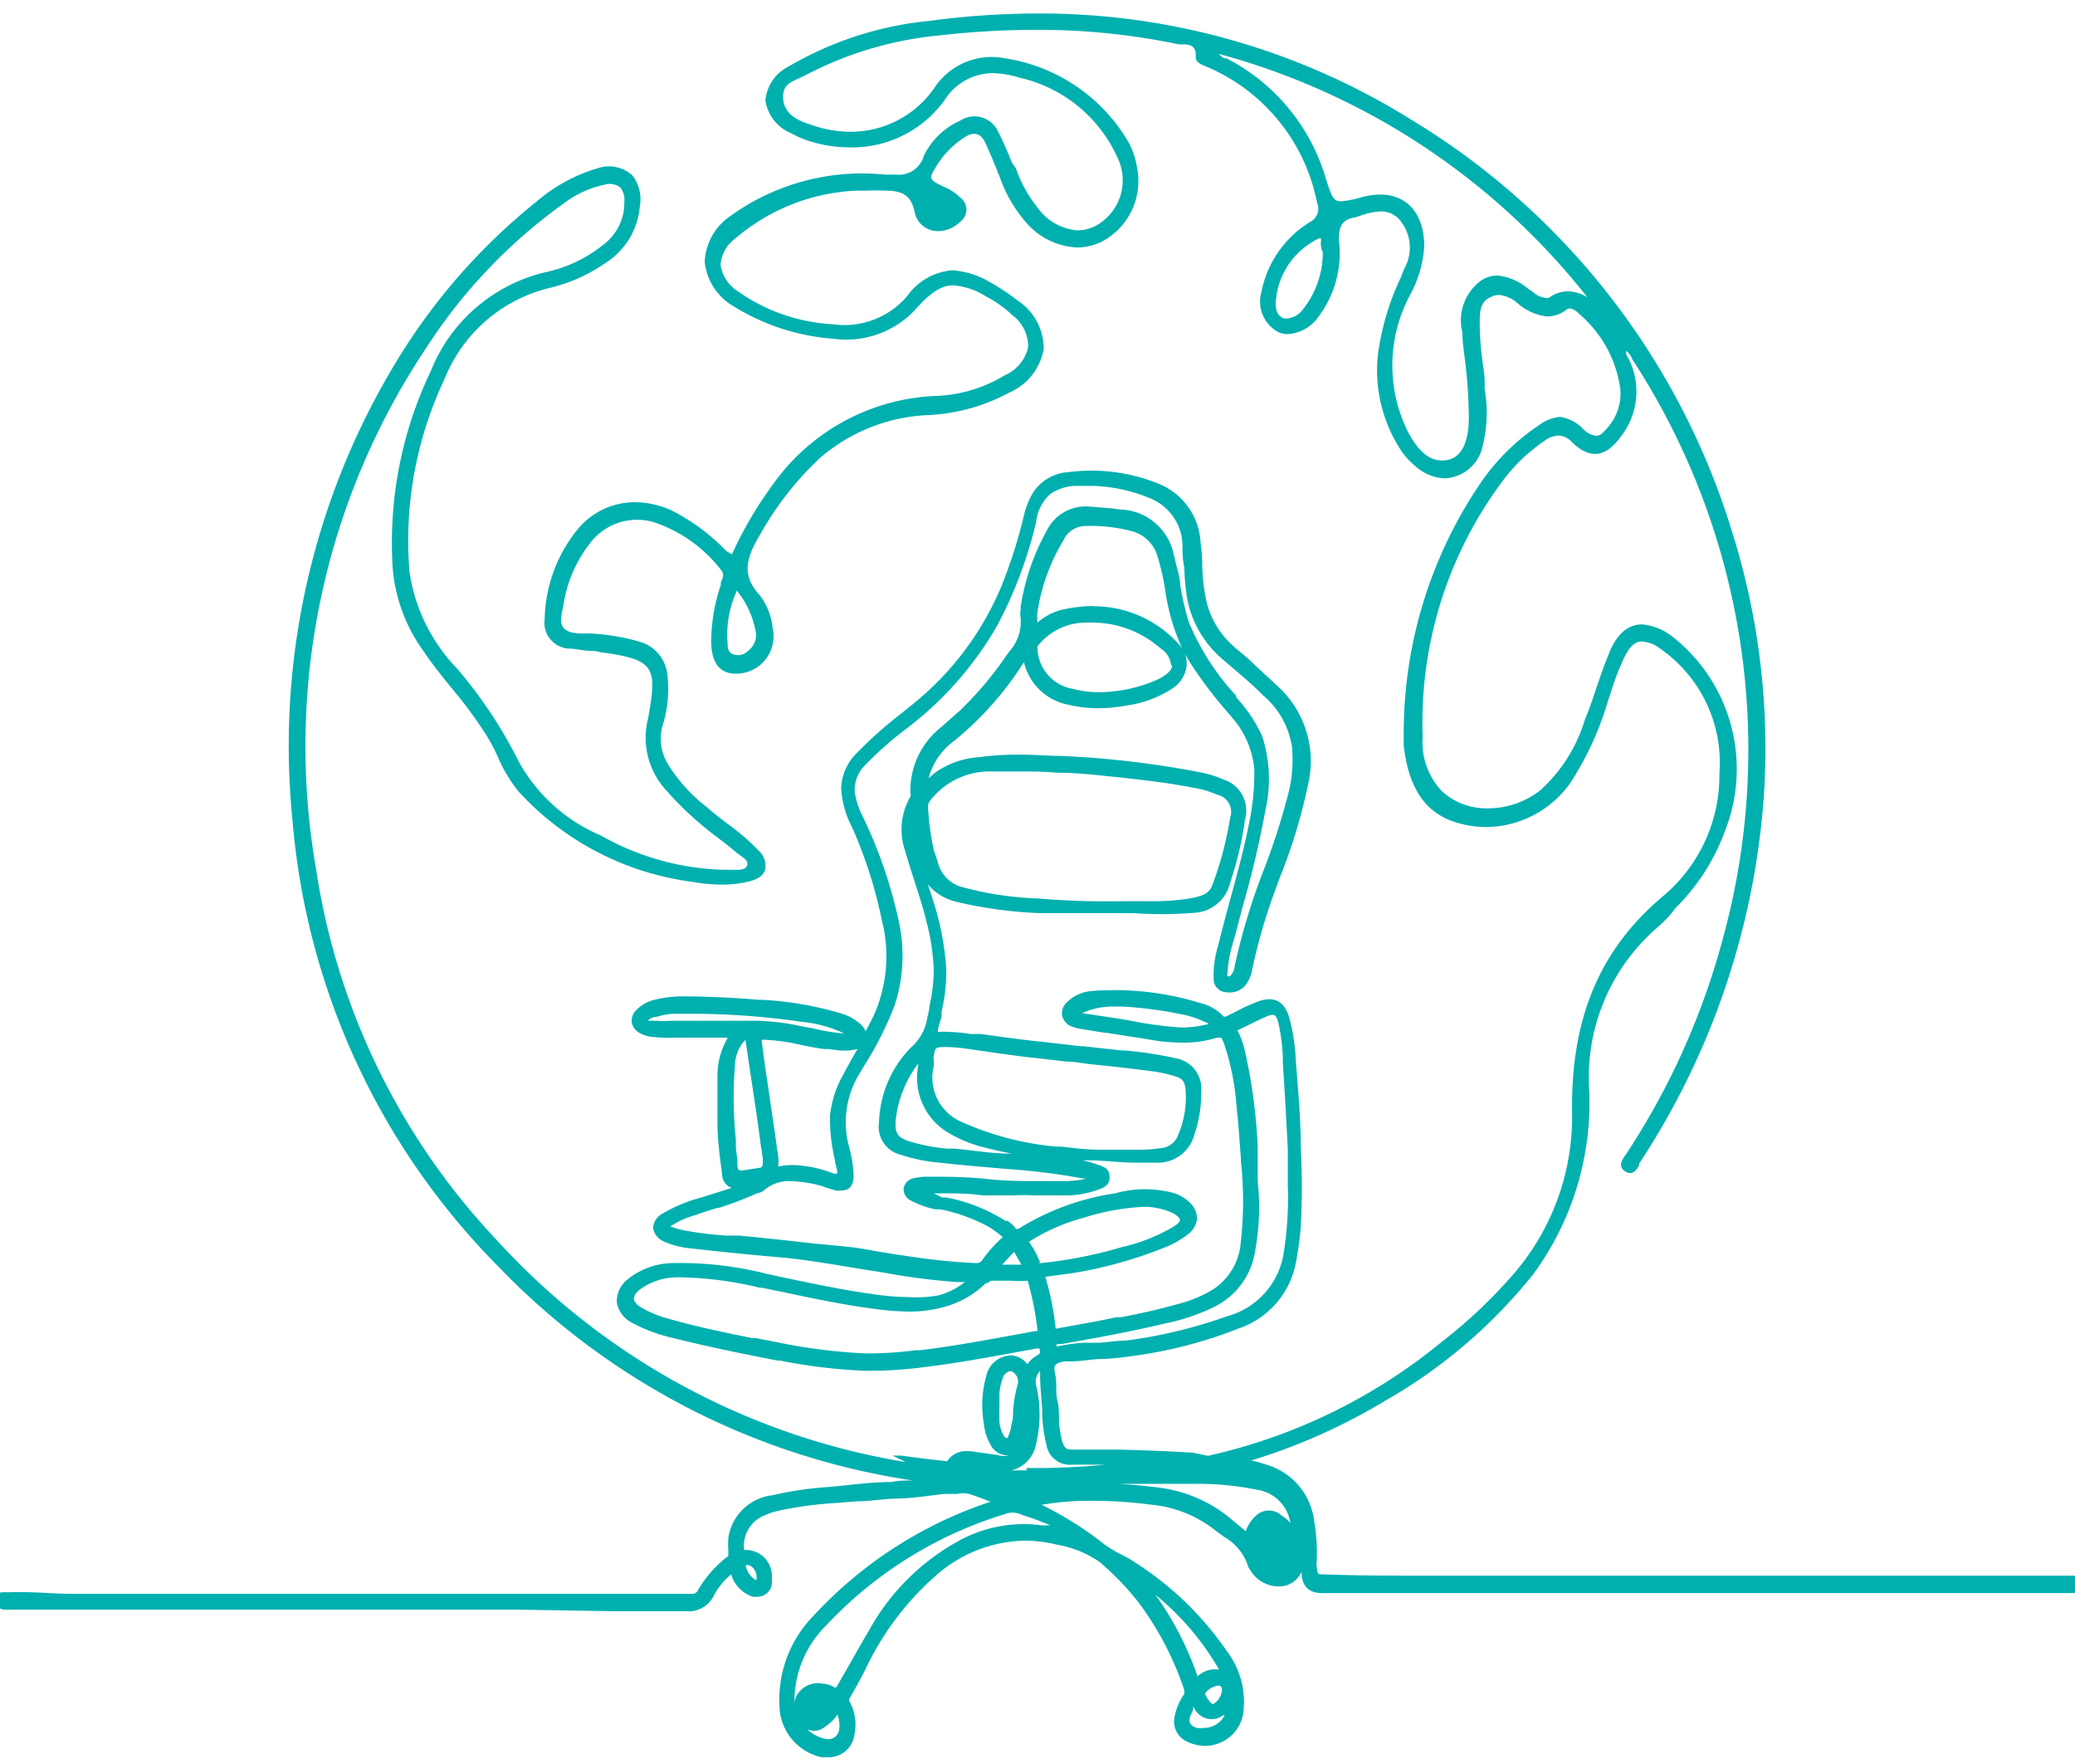 <svg id="Layer_1" data-name="Layer 1" xmlns="http://www.w3.org/2000/svg" viewBox="0 0 80 68"><defs><style>.cls-1{fill:#00b0af;}</style></defs><path class="cls-1" d="M80.13,60.74H54.77c-1.1,0-2.4,0-3.72-.05-.25,0-.25,0-.28-.25s0-.23,0-.35V60a7,7,0,0,0-.1-1.34,2.59,2.59,0,0,0-1.88-2.21,4,4,0,0,0-.55-.15A23,23,0,0,0,53.4,54a20,20,0,0,0,5.72-4.89A11.18,11.18,0,0,0,61.27,42a7.63,7.63,0,0,1,2.62-6.24,5.78,5.78,0,0,0,.5-.49L64.6,35a8,8,0,0,0,1.89-2.93,6.49,6.49,0,0,0-2-7.52,2.19,2.19,0,0,0-1.19-.48c-.54,0-1,.39-1.29,1.18-.2.48-.37,1-.53,1.47s-.24.7-.37,1a6,6,0,0,1-1.72,2.74,3.26,3.26,0,0,1-2,.7,2.55,2.55,0,0,1-1.81-.67,2.76,2.76,0,0,1-.73-2.09,15.54,15.54,0,0,1,3.19-10A6.65,6.65,0,0,1,59.54,17a1,1,0,0,1,.54-.21.76.76,0,0,1,.54.27c.7.66,1.29.58,1.9-.27a2.81,2.81,0,0,0,.31-2.88l-.06-.12a.4.4,0,0,1-.08-.26.61.61,0,0,1,.23.29.75.75,0,0,0,.07.12,27.53,27.53,0,0,1,3.39,22.4,28.36,28.36,0,0,1-3.68,8.14l-.05.07c-.11.16-.28.41,0,.6a.35.35,0,0,0,.2.07c.17,0,.27-.17.35-.3a.16.16,0,0,1,0-.07A29.55,29.55,0,0,0,68,30.74a27.77,27.77,0,0,0-1.24-10.3A28.17,28.17,0,0,0,54.42,4.62,27,27,0,0,0,40,.52a31.93,31.93,0,0,0-4.21.29,13.22,13.22,0,0,0-5.38,1.75,1.62,1.62,0,0,0-.9,1.31,1.63,1.63,0,0,0,1,1.27,3.69,3.69,0,0,0,.7.3,5.1,5.1,0,0,0,1.53.24,4.39,4.39,0,0,0,3.67-1.81,2.21,2.21,0,0,1,1.88-1.05,3.69,3.69,0,0,1,1,.17A5.47,5.47,0,0,1,43.14,6.2a2,2,0,0,1-.85,2.48,1.56,1.56,0,0,1-.75.2A2.09,2.09,0,0,1,40,8a5.05,5.05,0,0,1-.83-1.5L39,6.24a12.67,12.67,0,0,0-.53-1.19,1,1,0,0,0-1.45-.4A2.85,2.85,0,0,0,35.62,6a1,1,0,0,1-1.08.73l-.44,0a8.66,8.66,0,0,0-5.93,1.59,2.25,2.25,0,0,0-1,1.78,2.25,2.25,0,0,0,1.15,1.73,8.45,8.45,0,0,0,3.84,1.23,3.62,3.62,0,0,0,3.23-1.24c.55-.59.93-.82,1.36-.82a2.75,2.75,0,0,1,1.27.43,4.47,4.47,0,0,1,1,.71,1.52,1.52,0,0,1,.62,1.24,1.54,1.54,0,0,1-.89,1.08,5.52,5.52,0,0,1-2.58.8,8.09,8.09,0,0,0-6.36,3.4,14.93,14.93,0,0,0-1.59,2.71L28,21.24a7.83,7.83,0,0,0-2.12-1.57,3.46,3.46,0,0,0-1.41-.31,2.85,2.85,0,0,0-2.22,1.07A5.65,5.65,0,0,0,21,23.85,1,1,0,0,0,21.89,25c.24,0,.48.06.72.08s.35,0,.52.06c1,.13,1.61.27,1.86.63s.17.94,0,1.91a3,3,0,0,0,.68,2.77,12.91,12.91,0,0,0,2,1.84c.25.19.51.39.75.6l.13.09c.18.13.29.22.26.36s-.18.19-.38.19h-.5a10.13,10.13,0,0,1-4.76-1.32A6.52,6.52,0,0,1,20,29.36a17.57,17.57,0,0,0-2.38-3.59,6.77,6.77,0,0,1-1.83-3.71,14.53,14.53,0,0,1,1.34-7.43,5.84,5.84,0,0,1,4.1-3.54,6.31,6.31,0,0,0,2.11-.95,2.87,2.87,0,0,0,1.33-2.21,1.49,1.49,0,0,0-.29-1.17A1.35,1.35,0,0,0,23,6.5a6.29,6.29,0,0,0-2.3,1.26,23.47,23.47,0,0,0-5.54,6.38,28.54,28.54,0,0,0-3.88,17.52,27.67,27.67,0,0,0,7.9,17.13,27.89,27.89,0,0,0,16,8.28c-.26,0-.53,0-.81.06-.81,0-1.61.12-2.4.19a13.62,13.62,0,0,0-2.19.32,1.94,1.94,0,0,0-1.7,1.65,3.31,3.31,0,0,0,0,.44v.15c0,.09,0,.09,0,.1a4.38,4.38,0,0,0-1.17,1.32.24.24,0,0,1-.24.14H25.36c-.55,0-1.13,0-1.69,0-1,0-2,0-2.84,0H19.4c-1.74,0-3.52,0-5.24,0h-.22c-1.68,0-3.42,0-5.13,0h-6c-.83,0-1.46-.09-2.48-.06H.1c-.2,0-.23.17-.23.36a.32.32,0,0,0,.07.22.38.38,0,0,0,.29.09H.38c.63,0,1.31,0,1.88,0H6.13c1.64,0,3.58,0,5.55,0,.7,0,1.46,0,2.39,0H17l2.89,0,3.8.06h1.88l.71,0h.19a1.07,1.07,0,0,0,1.06-.62,2.65,2.65,0,0,1,.66-.8l0,0v0a1.28,1.28,0,0,0,.83.86.63.63,0,0,0,.19,0,.55.55,0,0,0,.55-.53v-.27a1,1,0,0,0-1-1h-.07a1.26,1.26,0,0,1,.8-1.34,2.78,2.78,0,0,1,.51-.17,14.59,14.59,0,0,1,2.2-.3l.88-.07h.06c.39,0,.87-.08,1.33-.1.64,0,1.29-.11,1.93-.18l.29,0,.21,0h0a1,1,0,0,1,.46,0c.27.08.54.19.83.3a16.21,16.21,0,0,0-6.83,4.4,4.62,4.62,0,0,0-1.31,3.45,2.07,2.07,0,0,0,1.63,2l.26,0a1,1,0,0,0,1-.86,1.87,1.87,0,0,0-.18-1.28.12.12,0,0,1,0-.14c.21-.36.42-.74.62-1.14a11.09,11.09,0,0,1,2.71-3.59,5.31,5.31,0,0,1,3.41-1.34,5.2,5.2,0,0,1,1.27.16,4.06,4.06,0,0,1,1.62.66,10.53,10.53,0,0,1,1.52,1.58,12,12,0,0,1,1.75,3.36c0,.06,0,.08,0,.15a2.21,2.21,0,0,0-.36.82.85.85,0,0,0,.43,1,1.64,1.64,0,0,0,.73.18,1.49,1.49,0,0,0,1.49-1.44,3.24,3.24,0,0,0-.67-2.24,12.31,12.31,0,0,0-3.52-3.39,4.17,4.17,0,0,0-.54-.31,5.34,5.34,0,0,1-.62-.37,13.28,13.28,0,0,0-2.44-1.54,10.27,10.27,0,0,1,1.45-.15,17.59,17.59,0,0,1,2.74.14,4.67,4.67,0,0,1,2.51,1l.34.25a2,2,0,0,1,.92,1.13.37.37,0,0,0,.08.14,1.27,1.27,0,0,0,1.21.63.94.94,0,0,0,.77-.56c0,.54.27.81.74.82l.45,0h0c.23,0,.46,0,.7,0h28C80.12,61.15,80.12,60.94,80.13,60.74Zm-51.37-.4c.18-.05.37.14.41.4v.16h0l-.05,0a.87.87,0,0,1-.37-.53Zm18.45,5.79a.9.9,0,0,1-.8.48,1.09,1.09,0,0,1-.26,0c-.27-.09-.33-.2-.26-.47a.07.07,0,0,0,0,0A.88.88,0,0,0,46,65.9a.69.69,0,0,0,0-.13l0,0a1.62,1.62,0,0,0,.1.18.75.75,0,0,0,1.09.15Zm-.46-.43s0,0,0,0a.93.93,0,0,1-.29-.42.73.73,0,0,1,.5-.3h0c.11,0,.15.05.15.17A.67.67,0,0,1,46.75,65.7ZM47,64.36a1,1,0,0,0-.83.26l0,0v0l0,0a12.22,12.22,0,0,0-1.62-3.14A10.45,10.45,0,0,1,47,64.36ZM61.2,11.46a1.5,1.5,0,0,0-.75-.23,1.24,1.24,0,0,0-.73.25.33.33,0,0,1-.16,0,.84.84,0,0,1-.43-.2l-.08-.06-.11-.07a2.2,2.2,0,0,0-1.2-.53,1.16,1.16,0,0,0-.63.19,1.9,1.9,0,0,0-.73,2c0,.38.07.77.11,1.15a18.91,18.91,0,0,1,.14,2.14c0,.67-.15,1.5-.82,1.63s-1.15-.35-1.55-1.13a5.74,5.74,0,0,1,.11-5.24,4.51,4.51,0,0,0,.54-1.86c0-1.25-.65-2-1.7-2a2.89,2.89,0,0,0-.74.11,3.93,3.93,0,0,1-.77.15c-.3,0-.37-.2-.59-.9a7.62,7.62,0,0,0-3.82-4.61l-.08,0A.51.51,0,0,1,47,2.08,27.09,27.09,0,0,1,61.2,11.46ZM51,9.7a3.52,3.52,0,0,1-.77,2.23.85.85,0,0,1-.55.34.49.49,0,0,1-.2,0c-.25-.12-.34-.38-.28-.76A2.9,2.9,0,0,1,50.7,9.27a.5.5,0,0,1,.22-.09h0a.49.49,0,0,1,0,.21C50.94,9.52,50.93,9.64,51,9.7ZM28.41,22.77a3.5,3.5,0,0,1,.72,1.55.75.75,0,0,1-.29.77.54.54,0,0,1-.58.13c-.19-.07-.21-.24-.21-.47A4,4,0,0,1,28.41,22.77Zm9,33.17h-.13a.85.85,0,0,0-.76.39l0,0c-.64-.07-1.22-.14-1.77-.22l-.34,0,.39.19.11.06a27.34,27.34,0,0,1-15.8-8.6,26.57,26.57,0,0,1-6.92-14.23,27.64,27.64,0,0,1,4.23-20.1,20.5,20.5,0,0,1,5.29-5.57,3.94,3.94,0,0,1,1.6-.74.67.67,0,0,1,.61.11.76.76,0,0,1,.15.54,2,2,0,0,1-.78,1.64A5.33,5.33,0,0,1,21,10.5a6.33,6.33,0,0,0-4.39,3.8,15.36,15.36,0,0,0-1.47,7.6,6.34,6.34,0,0,0,1.18,3.19c.35.52.74,1,1.12,1.47a16.3,16.3,0,0,1,1.31,1.78,6.59,6.59,0,0,1,.44.83,5.73,5.73,0,0,0,.8,1.34A11,11,0,0,0,26.74,34a6.13,6.13,0,0,0,1.09.1,4.28,4.28,0,0,0,1-.11c.37-.08.6-.24.67-.46a.8.8,0,0,0-.26-.75A8.86,8.86,0,0,0,28,31.72c-.24-.19-.5-.38-.73-.59a6.27,6.27,0,0,1-1.56-1.74,1.9,1.9,0,0,1-.17-1.4,4.69,4.69,0,0,0,.18-2.06,1.48,1.48,0,0,0-1.05-1.19,8.39,8.39,0,0,0-1.91-.32l-.31,0c-.43,0-.64-.1-.74-.24s-.11-.36,0-.77a5.12,5.12,0,0,1,1.16-2.62,2.28,2.28,0,0,1,2.34-.66,5.45,5.45,0,0,1,2.58,1.83c.14.16.09.31,0,.48l0,.11a6.85,6.85,0,0,0-.37,2.16c0,.79.29,1.19.8,1.25a1.44,1.44,0,0,0,1.57-1.74,2.5,2.5,0,0,0-.51-1.29c-.69-.75-.52-1.4,0-2.28a12.15,12.15,0,0,1,2.34-3A6.8,6.8,0,0,1,35.82,16a7.32,7.32,0,0,0,3.12-.88,2.24,2.24,0,0,0,1.3-1.68,2.22,2.22,0,0,0-1-1.85,8.32,8.32,0,0,0-1.05-.7,3.27,3.27,0,0,0-1.49-.47,2.37,2.37,0,0,0-1.73,1,3.18,3.18,0,0,1-2.86,1.08,7,7,0,0,1-3.69-1.29,1.46,1.46,0,0,1-.64-1,1.37,1.37,0,0,1,.55-1A7.68,7.68,0,0,1,33,7.35l.45,0a6.38,6.38,0,0,1,.66,0c.6,0,1,.11,1.15.81a.91.91,0,0,0,.92.75,1.23,1.23,0,0,0,.86-.38.57.57,0,0,0,0-.9,2,2,0,0,0-.63-.42c-.32-.15-.47-.23-.5-.34s.06-.26.25-.56a3.52,3.52,0,0,1,1-1c.37-.25.65-.19.83.2s.3.69.43,1c.05.14.11.27.16.41a5.24,5.24,0,0,0,.95,1.62,2.76,2.76,0,0,0,2,1,2.16,2.16,0,0,0,.94-.22,2.64,2.64,0,0,0,1.36-2.9,2.93,2.93,0,0,0-.4-1.07,6.68,6.68,0,0,0-4.67-3.1,2.64,2.64,0,0,0-2.69,1.07,3.92,3.92,0,0,1-3.28,1.76,4.51,4.51,0,0,1-1.4-.23c-.5-.16-1.12-.36-1.19-1s.36-.7.77-.91l.2-.1a13.89,13.89,0,0,1,5.1-1.48A32.76,32.76,0,0,1,40,1.15a26.3,26.3,0,0,1,5.45.56l.17,0c.28,0,.51.07.48.49,0,.21.22.29.39.36l.12.05a7.2,7.2,0,0,1,4.17,5.21.57.57,0,0,1-.26.73,4.08,4.08,0,0,0-1.89,2.72,1.33,1.33,0,0,0,.67,1.54.9.9,0,0,0,.37.07,1.57,1.57,0,0,0,1.19-.71,4.06,4.06,0,0,0,.76-2.92c0-.52.1-.74.54-.86h.06l.16-.05a2.72,2.72,0,0,1,.86-.19.93.93,0,0,1,.68.28,1.65,1.65,0,0,1,.22,1.93l-.14.35a10,10,0,0,0-.88,3,5.64,5.64,0,0,0,.86,3.6,2.75,2.75,0,0,0,.59.66,1.78,1.78,0,0,0,1.15.47,1.57,1.57,0,0,0,1.42-1.15A5.38,5.38,0,0,0,57.24,15l0-.26c0-.27-.05-.53-.08-.79a10.7,10.7,0,0,1-.11-1.5c0-.41,0-.82.43-1a.67.67,0,0,1,.33-.08,1.27,1.27,0,0,1,.7.32,2.05,2.05,0,0,0,1.15.51,1.21,1.21,0,0,0,.73-.26.24.24,0,0,1,.14-.05.61.61,0,0,1,.34.2,4.62,4.62,0,0,1,1.6,2.9,2,2,0,0,1-.64,1.65.38.38,0,0,1-.29.16.84.84,0,0,1-.5-.26,1.54,1.54,0,0,0-.9-.47,1.61,1.61,0,0,0-.82.33A8.35,8.35,0,0,0,57,18.74a17.14,17.14,0,0,0-2.88,9.56c0,.14,0,.28,0,.45.2,1.71.89,2.67,2.18,3a3.83,3.83,0,0,0,1,.13,4,4,0,0,0,3.27-1.74A12,12,0,0,0,62,27l.08-.23a10.31,10.31,0,0,1,.53-1.4c.21-.44.42-.64.68-.64A1.23,1.23,0,0,1,64,25a5.34,5.34,0,0,1,2.29,4.8,6.07,6.07,0,0,1-2.13,4.71c-2.46,2.05-3.59,4.69-3.55,8.32A9.28,9.28,0,0,1,58.45,49a19.32,19.32,0,0,1-2.88,2.74,21.56,21.56,0,0,1-9,4.38L46,56c-1-.06-2-.1-2.88-.12l-1,0h-.77c-.25,0-.31-.06-.39-.3a3.87,3.87,0,0,1-.13-.77c0-.28,0-.56-.07-.85s0-.65-.08-1,0-.41.36-.48l.09,0,.11,0c.36,0,.73-.06,1.09-.09h0c.42,0,.85-.05,1.28-.11a17.37,17.37,0,0,0,4.15-1.07,3.34,3.34,0,0,0,2.21-2.58,12.79,12.79,0,0,0,.18-1.34,28.45,28.45,0,0,0,0-3.06c0-1.13-.11-2.27-.19-3.34a7.68,7.68,0,0,0-.25-1.65c-.09-.31-.28-.72-.77-.72a1.28,1.28,0,0,0-.47.1,7,7,0,0,0-.83.38h0l-.38.19-.08,0h0a1.78,1.78,0,0,0-.89-.52,11.29,11.29,0,0,0-4.18-.47,1.54,1.54,0,0,0-1,.46.56.56,0,0,0-.16.49.59.59,0,0,0,.32.4,1.86,1.86,0,0,0,.31.1l1,.16h.06l1.66.26a6.66,6.66,0,0,0,1.19.12A4.3,4.3,0,0,0,46.92,40l.17,0s.06.13.08.17a9.52,9.52,0,0,1,.5,2.44c.08.7.12,1.41.17,2v.13a14.15,14.15,0,0,1,0,3.12,2.38,2.38,0,0,1-1.11,1.87,5.27,5.27,0,0,1-1,.45,25.75,25.75,0,0,1-2.53.6l-.17,0c-.55.12-1.11.22-1.72.33l-.61.11h0a10.4,10.4,0,0,0-.4-2l1.1-.15a16.7,16.7,0,0,0,3.55-1,3.5,3.5,0,0,0,.81-.46.88.88,0,0,0,.39-.62.86.86,0,0,0-.3-.65,1.54,1.54,0,0,0-.67-.37A4.3,4.3,0,0,0,43,46a9.7,9.7,0,0,0-3.62,1.3.44.44,0,0,1-.16.08s-.07,0-.1-.08a1.27,1.27,0,0,0-.28-.24l-.08,0a6.55,6.55,0,0,0-2.28-.9l-.16,0L36,46h.22c.55,0,1.11,0,1.65.08h0l.64,0,.58,0a6.69,6.69,0,0,1,.77,0l.39,0c.24,0,.49,0,.69,0h0l.29,0a3.77,3.77,0,0,0,1.14-.23c.17-.06.42-.16.41-.49s-.25-.39-.42-.45a3.83,3.83,0,0,0-.64-.18l.24,0c.6,0,1.22.09,1.84.09.28,0,.55,0,.8,0a1.45,1.45,0,0,0,1.45-1.09,4.8,4.8,0,0,0,.26-1.63,1.19,1.19,0,0,0-1-1.31,14.75,14.75,0,0,0-2-.3h-.11l-1.44-.16h-.1l-1.48-.17c-.79-.08-1.59-.19-2.35-.3l-.15,0-.26,0a5.7,5.7,0,0,0-.84-.08,2.67,2.67,0,0,0-.42,0c0-.2.1-.4.14-.6l0-.18a6.45,6.45,0,0,0,.18-1.69,10.83,10.83,0,0,0-.51-2.61c-.06-.2-.13-.4-.2-.61a2.05,2.05,0,0,0,1.09.67,16.49,16.49,0,0,0,3.25.44l.57,0c.46,0,.92,0,1.36,0h1.65A15.37,15.37,0,0,0,46,35.19a1.5,1.5,0,0,0,1.4-1.06l.11-.36A13.11,13.11,0,0,0,48,31.59a1.25,1.25,0,0,0-.8-1.53,4.49,4.49,0,0,0-.83-.27,36.46,36.46,0,0,0-5.49-.65c-.46,0-1-.05-1.55-.05a11.25,11.25,0,0,0-1.6.1,3.27,3.27,0,0,0-1.71.62l-.22.19a2.61,2.61,0,0,1,1-1.45,12.47,12.47,0,0,0,2.47-2.71l.09-.14.12-.17a2.17,2.17,0,0,0,1.73,1.64,4.58,4.58,0,0,0,1.12.13,5.87,5.87,0,0,0,1.08-.1,4.27,4.27,0,0,0,1.82-.68,1.21,1.21,0,0,0,.52-.86,1.12,1.12,0,0,0-.06-.45l.14.25a16.19,16.19,0,0,0,1.39,1.87l.28.33a3.48,3.48,0,0,1,.86,2,9.66,9.66,0,0,1-.22,2.16c-.2,1-.48,2-.75,3-.14.51-.29,1.09-.43,1.65l0,0a3.94,3.94,0,0,0-.17,1.25.51.51,0,0,0,.49.53A.8.8,0,0,0,48,38a1.34,1.34,0,0,0,.28-.64,21.74,21.74,0,0,1,.89-3.06l.18-.49a21.25,21.25,0,0,0,1.08-3.56,3.91,3.91,0,0,0-1.14-3.77c-.34-.32-.69-.63-1-.93s-.52-.44-.78-.68a3.36,3.36,0,0,1-1-1.7,7.43,7.43,0,0,1-.16-1.41q0-.41-.06-.81a2.59,2.59,0,0,0-1.69-2.33,6.89,6.89,0,0,0-3.41-.42,1.76,1.76,0,0,0-1.35.77,3,3,0,0,0-.36.89,19.35,19.35,0,0,1-.86,2.71,11.52,11.52,0,0,1-3.46,4.6l-.38.31a16.1,16.1,0,0,0-1.76,1.56,2,2,0,0,0-.59,1.35,3.71,3.71,0,0,0,.43,1.52v0A17.41,17.41,0,0,1,34,35.48,5.59,5.59,0,0,1,33.75,39c-.1.23-.22.47-.38.76a.63.63,0,0,0-.16-.25,1.93,1.93,0,0,0-.77-.44,13.08,13.08,0,0,0-3.08-.53h-.14c-.88-.08-1.76-.11-2.43-.13h-.37a4.37,4.37,0,0,0-1.18.13,1.43,1.43,0,0,0-.72.41.57.57,0,0,0-.16.48.58.58,0,0,0,.32.4,1.27,1.27,0,0,0,.56.15A5.94,5.94,0,0,0,26,40c.44,0,.91,0,1.3,0l.46,0h.3a2.92,2.92,0,0,0-.4,1.47c0,.6,0,1.22,0,1.8s.08,1.26.17,1.91c0,.34.16.53.38.61l-.37.12h0l-.41.13-.39.12a6,6,0,0,0-1.51.63.66.66,0,0,0-.35.55.69.69,0,0,0,.42.52,3.24,3.24,0,0,0,1,.26c1.37.15,2.42.26,3.39.34s2.12.28,3.15.45l.9.14a24.4,24.4,0,0,0,2.85.37l.31,0a2.77,2.77,0,0,1-1,.51A4.63,4.63,0,0,1,35,50a9.73,9.73,0,0,1-1.39-.12c-1.09-.15-2.18-.38-3.24-.6l-.87-.19A13.51,13.51,0,0,0,26,48.69a2.82,2.82,0,0,0-1.78.61,1.08,1.08,0,0,0-.44.88,1.06,1.06,0,0,0,.57.8,6,6,0,0,0,1.57.59c1.34.34,2.73.62,4.07.88l.09,0a21.49,21.49,0,0,0,3.21.39,15.63,15.63,0,0,0,2.49-.16c1-.12,2-.3,3-.48l1.2-.22H40l.07,0h0c.06.18,0,.21-.05.25a1.1,1.1,0,0,0-.41.36.86.86,0,0,0-.59-.34h0a1,1,0,0,0-1,.81,4.16,4.16,0,0,0-.09,1.81,2.06,2.06,0,0,0,.31.91.7.7,0,0,0,.68.31.75.75,0,0,1-.45,0Zm11.08-10.4c0-.23,0-.48,0-.72s0-.38,0-.59a20.82,20.82,0,0,0-.51-3.79,3.37,3.37,0,0,0-.27-.72l.43-.21c.23-.11.46-.23.7-.33a.7.7,0,0,1,.23-.06c.05,0,.13,0,.21.28A7,7,0,0,1,49.46,41c.07,1,.13,2.12.19,3.3,0,.31,0,.62,0,.95v0c0,.14,0,.28,0,.42a13.52,13.52,0,0,1-.15,2.58,3,3,0,0,1-2.19,2.49,18.82,18.82,0,0,1-3.92.94c-.33,0-.67.06-1,.08h-.05l-.54,0a6.88,6.88,0,0,0-1.07.15h0a.28.28,0,0,0,0-.09v0h0L41,51.8c1.29-.23,2.61-.47,3.91-.78a7.73,7.73,0,0,0,2-.69,2.88,2.88,0,0,0,1.48-2.11A9.24,9.24,0,0,0,48.49,45.54Zm-1.88-6.07a4.35,4.35,0,0,1-1,.14h-.06a14.8,14.8,0,0,1-1.89-.25h0l-.39-.07-.85-.13-.61-.09h0l-.1,0,.14-.07a2.92,2.92,0,0,1,1.1-.2h.31a16,16,0,0,1,2.25.29A3.89,3.89,0,0,1,46.61,39.47ZM32.19,44.71v0c0,.13.06.26.08.39s0,.12,0,.14a.3.3,0,0,1-.13,0,4.67,4.67,0,0,0-1.57-.33,3.05,3.05,0,0,0-.52.05H30a.06.06,0,0,1,0,0,1.36,1.36,0,0,0,0-.4v0c-.09-.63-.18-1.28-.28-1.93l-.06-.43c-.1-.67-.21-1.37-.29-2.06v0s0,0,0-.06h.09a7.48,7.48,0,0,1,1.42.2c.29.06.6.12.9.16l.2,0a3.58,3.58,0,0,0,.6.06,1.73,1.73,0,0,0,.42-.05l.06,0-.06.09c-.15.27-.33.57-.48.87A4.06,4.06,0,0,0,32,43,6.69,6.69,0,0,0,32.19,44.71Zm-.85-5.07-.4-.07a9.3,9.3,0,0,0-1.69-.22H26.8l-.4,0-.55,0a3.11,3.11,0,0,1-.49,0l-.15,0-.21,0c0-.05.06-.09.24-.15l.07,0a2.6,2.6,0,0,1,.9-.12h.45a29.55,29.55,0,0,1,4.25.31,4.92,4.92,0,0,1,1.64.45l.05,0A6.68,6.68,0,0,1,31.34,39.64Zm-3,1.35a1.47,1.47,0,0,1,.32-.82l.09-.09a.28.28,0,0,0,0,.08v0l.41,2.73c.06.43.12.86.17,1.25l.08.51c0,.35,0,.35-.21.38l-.58.09h-.06c-.05,0-.11,0-.13-.18l0-.25a4.53,4.53,0,0,1-.06-.5l0-.27A15.62,15.62,0,0,1,28.34,41Zm.85,5,.06,0a.53.53,0,0,0,.21-.11,1.48,1.48,0,0,1,1-.35,5.26,5.26,0,0,1,1,.13,4,4,0,0,1,.42.13l.33.1a.64.64,0,0,0,.22,0c.12,0,.48,0,.48-.57a4.6,4.6,0,0,0-.16-1.05l-.05-.2a3.6,3.6,0,0,1,.49-2.77l.11-.19a13,13,0,0,0,1.19-2.35,6.14,6.14,0,0,0,.18-3.16,17.88,17.88,0,0,0-1.45-4.21,3.2,3.2,0,0,1-.26-.8,1.33,1.33,0,0,1,.42-1.12,13.15,13.15,0,0,1,1.54-1.36,13.33,13.33,0,0,0,3.53-4,16.67,16.67,0,0,0,1.5-4v0a1.67,1.67,0,0,1,.56-1.08,1.82,1.82,0,0,1,1-.3h.4a6.13,6.13,0,0,1,2.41.47A2,2,0,0,1,45.59,21c0,.28,0,.58.07.87a8.42,8.42,0,0,0,.13,1.31,4.1,4.1,0,0,0,1.4,2.28l.48.41,0,0c.35.3.7.6,1,.91a3.26,3.26,0,0,1,1.14,2,5.35,5.35,0,0,1-.19,2,26.16,26.16,0,0,1-.88,2.71,24.57,24.57,0,0,0-1.14,3.76.59.59,0,0,1-.18.38.16.16,0,0,1-.1,0v-.08a5.49,5.49,0,0,1,.25-1.32l.07-.25c.08-.32.17-.63.26-1a37.8,37.8,0,0,0,.88-3.71,5.41,5.41,0,0,0-.12-2.9,5.72,5.72,0,0,0-1-1.49l0-.06a9.54,9.54,0,0,1-1.82-2.82,10.65,10.65,0,0,1-.34-1.46c0-.25-.09-.51-.15-.76s-.08-.34-.13-.54a2.17,2.17,0,0,0-2.06-1.6c-.38-.06-.76-.08-1.14-.11a1.67,1.67,0,0,0-1.67.94,8.71,8.71,0,0,0-1,2.93.44.44,0,0,1,0,.1.84.84,0,0,0,0,.32,1.73,1.73,0,0,1-.44,1.3l-.11.15a13.4,13.4,0,0,1-1.79,2.12l-.6.53-.16.14a3.11,3.11,0,0,0-1.15,2.51.21.21,0,0,1,0,.14,2.52,2.52,0,0,0-.21,2.07c.12.42.26.85.39,1.26s.33,1,.45,1.53A8.35,8.35,0,0,1,36,37.42a6.43,6.43,0,0,1-.17,1.38c0,.15-.05.29-.08.44a1.89,1.89,0,0,1-.64,1.15,4.31,4.31,0,0,0-1.22,2.87,1.11,1.11,0,0,0,.82,1.25,6.73,6.73,0,0,0,1.52.31c.91.1,1.84.18,2.71.25a26.25,26.25,0,0,1,2.82.36h.14a3.72,3.72,0,0,1-.79.1q-.51,0-1.05,0c-.62,0-1.26,0-2-.08s-1.38-.09-2.14-.09h-.18a2.42,2.42,0,0,0-.47.05.5.5,0,0,0-.43.38.49.49,0,0,0,.3.5,3.56,3.56,0,0,0,.93.33l.2,0a6.64,6.64,0,0,1,1.88.69,4.45,4.45,0,0,1,.51.38,5.1,5.1,0,0,0-.78.87.26.26,0,0,1-.26.13,22.91,22.91,0,0,1-2.3-.22c-.65-.09-1.34-.2-1.94-.31S32,48,31.32,47.93q-1.38-.16-2.82-.3l-.48,0a12.56,12.56,0,0,1-1.83-.24l-.35-.11h0a3.25,3.25,0,0,1,.94-.43c.29-.11.6-.2.89-.29h.05A14.08,14.08,0,0,0,29.19,46Zm13-22.63a5.65,5.65,0,0,0-1.13.12A2.25,2.25,0,0,0,40,24a1.92,1.92,0,0,1,0-.41A7.47,7.47,0,0,1,41,20.83a.93.93,0,0,1,.78-.55,6.16,6.16,0,0,1,1.83.19,1.4,1.4,0,0,1,1,.92,9.29,9.29,0,0,1,.32,1.4A8.1,8.1,0,0,0,45.58,25a1.24,1.24,0,0,0-.18-.22A4.42,4.42,0,0,0,42.14,23.37Zm3,2.28c0,.2-.21.38-.55.55a5.59,5.59,0,0,1-1.8.47,4.15,4.15,0,0,1-1.5-.11A1.63,1.63,0,0,1,40,25a.18.18,0,0,1,.07-.17A2.36,2.36,0,0,1,41.89,24H42a4,4,0,0,1,2.75,1A.85.85,0,0,1,45.15,25.65ZM36.44,43.59a5,5,0,0,0,1.5.64c.35.09.7.17,1.07.24h-.09c-.63,0-1.31-.11-2.08-.19l-.31,0A7.19,7.19,0,0,1,35.07,44c-.46-.15-.57-.31-.54-.79a4.38,4.38,0,0,1,.79-2.1L35.4,41s0,.06,0,.09A2.46,2.46,0,0,0,36.44,43.59Zm.66-.33A1.86,1.86,0,0,1,36,41.09l0-.19a.69.69,0,0,1,0-.2c.06-.32.06-.32.39-.34h.11a7.32,7.32,0,0,1,.93.09l.63.09c.69.1,1.4.2,2.1.27l.94.11c.36,0,.73.09,1.1.12.7.07,1.43.15,2.25.26a5.33,5.33,0,0,1,.79.17c.37.11.48.18.48.84a3.69,3.69,0,0,1-.3,1.45.77.77,0,0,1-.68.5,4.92,4.92,0,0,1-.8.06c-.35,0-.7,0-1,0h0c-.18,0-.35,0-.53,0-.57,0-1.05-.07-1.49-.12l-.2,0A11.36,11.36,0,0,1,37.1,43.26Zm2,5,.28.49h-.74C38.75,48.63,38.91,48.45,39.08,48.28Zm-1,1.19a.21.21,0,0,1,.18-.08h.69a4,4,0,0,0,.65,0h0l0,0A10.92,10.92,0,0,1,40,51.31v0l-.08,0-1.09.2c-1.1.2-2.25.41-3.38.54H35.3a13.67,13.67,0,0,1-2,.12,21.82,21.82,0,0,1-3.4-.44l-.77-.15-.14,0c-1.08-.22-2.2-.45-3.27-.76a4.12,4.12,0,0,1-1-.42c-.12-.07-.27-.19-.28-.33s.14-.29.23-.36a2.44,2.44,0,0,1,1.49-.47h.07a13.84,13.84,0,0,1,3.06.4l.08,0,.83.17h0c1.09.23,2.21.47,3.33.62a11.18,11.18,0,0,0,1.5.13,5,5,0,0,0,1.48-.21A3.63,3.63,0,0,0,38,49.47Zm2-.78a3.43,3.43,0,0,0-.43-.8h0l0,0a7.54,7.54,0,0,1,2.12-.93,9,9,0,0,1,2.34-.42h0a2.67,2.67,0,0,1,1.1.25c.16.09.25.18.26.25s-.08.16-.22.25a6.86,6.86,0,0,1-2,.8,17.18,17.18,0,0,1-3.23.63h0ZM35.78,31.12a.38.38,0,0,1,.09-.27,2.91,2.91,0,0,1,2.4-1.11c.31,0,.63,0,1,0,.51,0,1,0,1.52.05h.09c.73,0,1.48.1,2.31.18,1.08.12,2,.23,2.89.41a3.67,3.67,0,0,1,.86.26.67.67,0,0,1,.49.87,13.3,13.3,0,0,1-.69,2.61c-.14.38-.49.44-.9.52a9.36,9.36,0,0,1-1.55.1h-1a30.76,30.76,0,0,1-3.32-.11h-.09a12.71,12.71,0,0,1-2.73-.42,1.32,1.32,0,0,1-1-1L36,32.76A10,10,0,0,1,35.78,31.12Zm3.46,22.23a5.27,5.27,0,0,0-.18,1c0,.18,0,.38-.07.58a1.14,1.14,0,0,1-.12.43c0,.07-.06.08-.07.08s0,0-.08-.06a1.33,1.33,0,0,1-.19-.59v0c0-.14,0-.29,0-.45s0-.14,0-.22a2.9,2.9,0,0,0,0-.34,2.09,2.09,0,0,1,.13-.65c0-.08.14-.27.3-.27H39A.44.44,0,0,1,39.24,53.35ZM32.35,66.69a.42.42,0,0,1-.52.34,1.39,1.39,0,0,1-.71-.37.64.64,0,0,0,.54,0,2,2,0,0,0,.61-.53l0-.06A1.09,1.09,0,0,1,32.35,66.69Zm8.14-7.89-.33,0a5.19,5.19,0,0,0-3.09.54,8.81,8.81,0,0,0-3.6,3.57c-.34.57-.66,1.16-1,1.74l-.17.3-.06.1-.06,0a1,1,0,0,0-.47-.15.94.94,0,0,0-1,.47.77.77,0,0,0-.08.27,4.11,4.11,0,0,1,1.24-3,15.71,15.71,0,0,1,6.86-4.27.89.89,0,0,1,.31-.06.91.91,0,0,1,.4.1A9.7,9.7,0,0,1,40.49,58.8Zm-.91-2.21v.09l-.49,0H39a1.27,1.27,0,0,0,.94-1,4.86,4.86,0,0,0,0-2.31.6.6,0,0,1,.16-.52V53c0,.43.05.88.08,1.32a1.5,1.5,0,0,1,0,.22v0a6,6,0,0,0,.17,1.18.91.91,0,0,0,1,.74l1.28,0A28.35,28.35,0,0,1,39.58,56.59Zm9.84,1.84a.72.72,0,0,0-1,0,1.45,1.45,0,0,0-.39.59L48,59c-.19-.16-.4-.32-.59-.49a5.38,5.38,0,0,0-2.86-1.18c-.49-.06-1-.11-1.48-.13.95,0,2,0,3,0a11.38,11.38,0,0,1,2.4.23,1.52,1.52,0,0,1,1.28,1.28A1.33,1.33,0,0,0,49.42,58.43Z"/><path class="cls-1" d="M48.87,59.17a.72.72,0,0,1,.28-.3s.05,0,.13.06a1.16,1.16,0,0,1,.28.65.29.29,0,0,1,0,.14s0,0-.14,0a1.37,1.37,0,0,1-.65-.27h0a.74.74,0,0,1,.12-.3"/><path class="cls-1" d="M49.73,60.31a.43.43,0,0,1-.55,0,1,1,0,0,0,.3,0,1,1,0,0,0,.25,0"/><path class="cls-1" d="M39.25,57.46l-.2-.08h.54a.5.5,0,0,0,.34-.08h0l.56,0h.16a9.58,9.58,0,0,0-1.19.22.46.46,0,0,1-.26,0"/><path class="cls-1" d="M31.58,66.09s-.09-.06-.11-.23v-.11a.27.27,0,0,1,.19-.32h.12a.81.81,0,0,1,.38.09v0a3.24,3.24,0,0,1-.42.47c-.06,0-.1.11-.15.09"/></svg>
